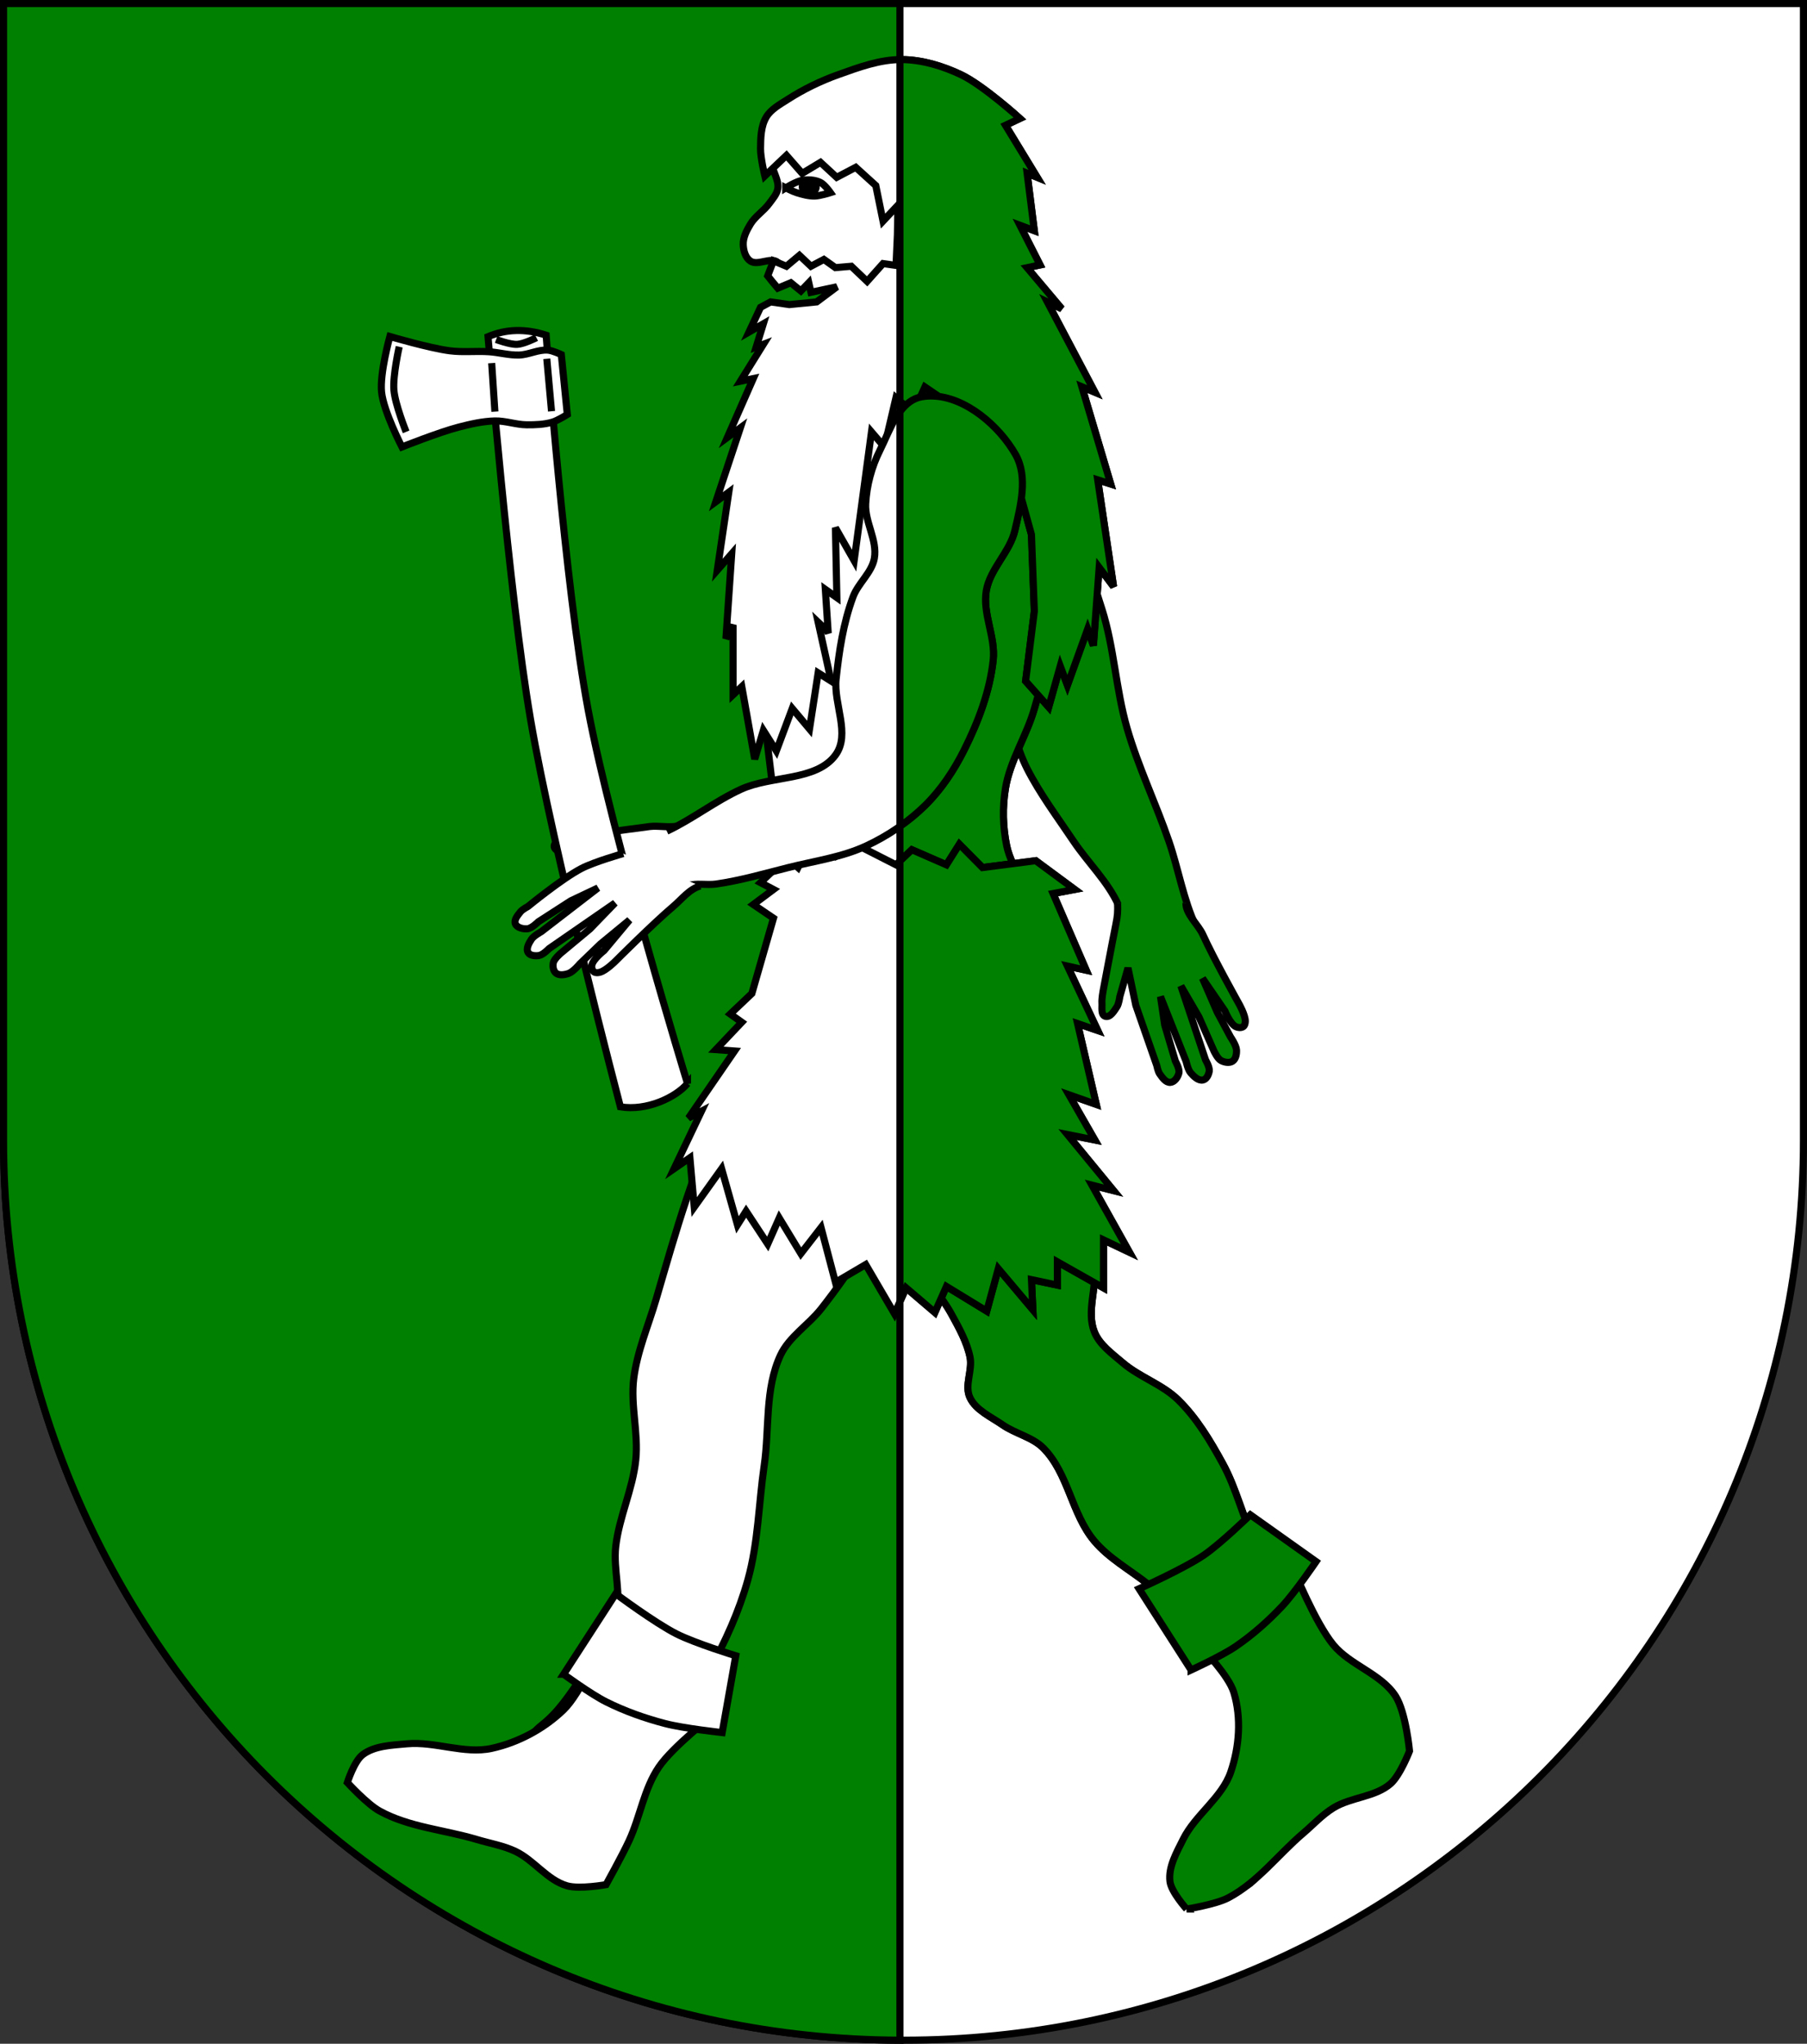 <?xml version="1.0" encoding="UTF-8" standalone="no"?>
<!-- Created with Inkscape (http://www.inkscape.org/) -->

<svg
   xmlns:dc="http://purl.org/dc/elements/1.1/"
   xmlns:cc="http://creativecommons.org/ns#"
   xmlns:rdf="http://www.w3.org/1999/02/22-rdf-syntax-ns#"
   xmlns:svg="http://www.w3.org/2000/svg"
   xmlns="http://www.w3.org/2000/svg"
   xmlns:sodipodi="http://sodipodi.sourceforge.net/DTD/sodipodi-0.dtd"
   xmlns:inkscape="http://www.inkscape.org/namespaces/inkscape"
   width="763"
   height="863"
   id="svg2"
   version="1.1"
   inkscape:version="0.47 r22583"
   sodipodi:docname="Wappen_Landgrafschaft_Trollzacken.svg">
  <rect width="100%" height="100%" fill="#333333" stroke="none"/>
  <defs
     id="defs4">
    <inkscape:perspective
       sodipodi:type="inkscape:persp3d"
       inkscape:vp_x="0 : 526.18109 : 1"
       inkscape:vp_y="0 : 1000 : 0"
       inkscape:vp_z="744.09448 : 526.18109 : 1"
       inkscape:persp3d-origin="372.04724 : 350.78739 : 1"
       id="perspective10" />
    <inkscape:perspective
       id="perspective2828"
       inkscape:persp3d-origin="0.5 : 0.33333333 : 1"
       inkscape:vp_z="1 : 0.5 : 1"
       inkscape:vp_y="0 : 1000 : 0"
       inkscape:vp_x="0 : 0.5 : 1"
       sodipodi:type="inkscape:persp3d" />
    <inkscape:perspective
       id="perspective2828-7"
       inkscape:persp3d-origin="0.5 : 0.33333333 : 1"
       inkscape:vp_z="1 : 0.5 : 1"
       inkscape:vp_y="0 : 1000 : 0"
       inkscape:vp_x="0 : 0.5 : 1"
       sodipodi:type="inkscape:persp3d" />
    <inkscape:perspective
       id="perspective3640"
       inkscape:persp3d-origin="0.5 : 0.33333333 : 1"
       inkscape:vp_z="1 : 0.5 : 1"
       inkscape:vp_y="0 : 1000 : 0"
       inkscape:vp_x="0 : 0.5 : 1"
       sodipodi:type="inkscape:persp3d" />
    <inkscape:perspective
       id="perspective3670"
       inkscape:persp3d-origin="0.5 : 0.33333333 : 1"
       inkscape:vp_z="1 : 0.5 : 1"
       inkscape:vp_y="0 : 1000 : 0"
       inkscape:vp_x="0 : 0.5 : 1"
       sodipodi:type="inkscape:persp3d" />
    <inkscape:perspective
       id="perspective3693"
       inkscape:persp3d-origin="0.5 : 0.33333333 : 1"
       inkscape:vp_z="1 : 0.5 : 1"
       inkscape:vp_y="0 : 1000 : 0"
       inkscape:vp_x="0 : 0.5 : 1"
       sodipodi:type="inkscape:persp3d" />
    <inkscape:perspective
       id="perspective3720"
       inkscape:persp3d-origin="0.5 : 0.33333333 : 1"
       inkscape:vp_z="1 : 0.5 : 1"
       inkscape:vp_y="0 : 1000 : 0"
       inkscape:vp_x="0 : 0.5 : 1"
       sodipodi:type="inkscape:persp3d" />
    <inkscape:perspective
       id="perspective3747"
       inkscape:persp3d-origin="0.5 : 0.33333333 : 1"
       inkscape:vp_z="1 : 0.5 : 1"
       inkscape:vp_y="0 : 1000 : 0"
       inkscape:vp_x="0 : 0.5 : 1"
       sodipodi:type="inkscape:persp3d" />
    <inkscape:perspective
       id="perspective3763"
       inkscape:persp3d-origin="0.5 : 0.33333333 : 1"
       inkscape:vp_z="1 : 0.5 : 1"
       inkscape:vp_y="0 : 1000 : 0"
       inkscape:vp_x="0 : 0.5 : 1"
       sodipodi:type="inkscape:persp3d" />
    <inkscape:perspective
       id="perspective3792"
       inkscape:persp3d-origin="0.5 : 0.33333333 : 1"
       inkscape:vp_z="1 : 0.5 : 1"
       inkscape:vp_y="0 : 1000 : 0"
       inkscape:vp_x="0 : 0.5 : 1"
       sodipodi:type="inkscape:persp3d" />
    <inkscape:perspective
       id="perspective3814"
       inkscape:persp3d-origin="0.5 : 0.33333333 : 1"
       inkscape:vp_z="1 : 0.5 : 1"
       inkscape:vp_y="0 : 1000 : 0"
       inkscape:vp_x="0 : 0.5 : 1"
       sodipodi:type="inkscape:persp3d" />
    <inkscape:perspective
       id="perspective3841"
       inkscape:persp3d-origin="0.5 : 0.33333333 : 1"
       inkscape:vp_z="1 : 0.5 : 1"
       inkscape:vp_y="0 : 1000 : 0"
       inkscape:vp_x="0 : 0.5 : 1"
       sodipodi:type="inkscape:persp3d" />
    <inkscape:perspective
       id="perspective3841-5"
       inkscape:persp3d-origin="0.5 : 0.33333333 : 1"
       inkscape:vp_z="1 : 0.5 : 1"
       inkscape:vp_y="0 : 1000 : 0"
       inkscape:vp_x="0 : 0.5 : 1"
       sodipodi:type="inkscape:persp3d" />
    <inkscape:perspective
       id="perspective3872"
       inkscape:persp3d-origin="0.5 : 0.33333333 : 1"
       inkscape:vp_z="1 : 0.5 : 1"
       inkscape:vp_y="0 : 1000 : 0"
       inkscape:vp_x="0 : 0.5 : 1"
       sodipodi:type="inkscape:persp3d" />
    <inkscape:perspective
       id="perspective3898"
       inkscape:persp3d-origin="0.5 : 0.33333333 : 1"
       inkscape:vp_z="1 : 0.5 : 1"
       inkscape:vp_y="0 : 1000 : 0"
       inkscape:vp_x="0 : 0.5 : 1"
       sodipodi:type="inkscape:persp3d" />
    <inkscape:perspective
       id="perspective3920"
       inkscape:persp3d-origin="0.5 : 0.33333333 : 1"
       inkscape:vp_z="1 : 0.5 : 1"
       inkscape:vp_y="0 : 1000 : 0"
       inkscape:vp_x="0 : 0.5 : 1"
       sodipodi:type="inkscape:persp3d" />
    <inkscape:perspective
       id="perspective2860"
       inkscape:persp3d-origin="0.5 : 0.33333333 : 1"
       inkscape:vp_z="1 : 0.5 : 1"
       inkscape:vp_y="0 : 1000 : 0"
       inkscape:vp_x="0 : 0.5 : 1"
       sodipodi:type="inkscape:persp3d" />
    <inkscape:perspective
       id="perspective3672"
       inkscape:persp3d-origin="0.5 : 0.33333333 : 1"
       inkscape:vp_z="1 : 0.5 : 1"
       inkscape:vp_y="0 : 1000 : 0"
       inkscape:vp_x="0 : 0.5 : 1"
       sodipodi:type="inkscape:persp3d" />
    <inkscape:perspective
       id="perspective3695"
       inkscape:persp3d-origin="0.5 : 0.33333333 : 1"
       inkscape:vp_z="1 : 0.5 : 1"
       inkscape:vp_y="0 : 1000 : 0"
       inkscape:vp_x="0 : 0.5 : 1"
       sodipodi:type="inkscape:persp3d" />
    <inkscape:perspective
       id="perspective3261"
       inkscape:persp3d-origin="0.5 : 0.33333333 : 1"
       inkscape:vp_z="1 : 0.5 : 1"
       inkscape:vp_y="0 : 1000 : 0"
       inkscape:vp_x="0 : 0.5 : 1"
       sodipodi:type="inkscape:persp3d" />
    <inkscape:perspective
       id="perspective2828-1"
       inkscape:persp3d-origin="0.5 : 0.33333333 : 1"
       inkscape:vp_z="1 : 0.5 : 1"
       inkscape:vp_y="0 : 1000 : 0"
       inkscape:vp_x="0 : 0.5 : 1"
       sodipodi:type="inkscape:persp3d" />
    <inkscape:perspective
       id="perspective3652"
       inkscape:persp3d-origin="0.5 : 0.33333333 : 1"
       inkscape:vp_z="1 : 0.5 : 1"
       inkscape:vp_y="0 : 1000 : 0"
       inkscape:vp_x="0 : 0.5 : 1"
       sodipodi:type="inkscape:persp3d" />
    <inkscape:perspective
       id="perspective3652-2"
       inkscape:persp3d-origin="0.5 : 0.33333333 : 1"
       inkscape:vp_z="1 : 0.5 : 1"
       inkscape:vp_y="0 : 1000 : 0"
       inkscape:vp_x="0 : 0.5 : 1"
       sodipodi:type="inkscape:persp3d" />
    <inkscape:perspective
       id="perspective3652-5"
       inkscape:persp3d-origin="0.5 : 0.33333333 : 1"
       inkscape:vp_z="1 : 0.5 : 1"
       inkscape:vp_y="0 : 1000 : 0"
       inkscape:vp_x="0 : 0.5 : 1"
       sodipodi:type="inkscape:persp3d" />
    <inkscape:perspective
       id="perspective3727"
       inkscape:persp3d-origin="0.5 : 0.33333333 : 1"
       inkscape:vp_z="1 : 0.5 : 1"
       inkscape:vp_y="0 : 1000 : 0"
       inkscape:vp_x="0 : 0.5 : 1"
       sodipodi:type="inkscape:persp3d" />
    <inkscape:perspective
       id="perspective3843"
       inkscape:persp3d-origin="0.5 : 0.33333333 : 1"
       inkscape:vp_z="1 : 0.5 : 1"
       inkscape:vp_y="0 : 1000 : 0"
       inkscape:vp_x="0 : 0.5 : 1"
       sodipodi:type="inkscape:persp3d" />
    <inkscape:perspective
       id="perspective3970"
       inkscape:persp3d-origin="0.5 : 0.33333333 : 1"
       inkscape:vp_z="1 : 0.5 : 1"
       inkscape:vp_y="0 : 1000 : 0"
       inkscape:vp_x="0 : 0.5 : 1"
       sodipodi:type="inkscape:persp3d" />
    <inkscape:perspective
       id="perspective4007"
       inkscape:persp3d-origin="0.5 : 0.33333333 : 1"
       inkscape:vp_z="1 : 0.5 : 1"
       inkscape:vp_y="0 : 1000 : 0"
       inkscape:vp_x="0 : 0.5 : 1"
       sodipodi:type="inkscape:persp3d" />
    <inkscape:perspective
       id="perspective4062"
       inkscape:persp3d-origin="0.5 : 0.33333333 : 1"
       inkscape:vp_z="1 : 0.5 : 1"
       inkscape:vp_y="0 : 1000 : 0"
       inkscape:vp_x="0 : 0.5 : 1"
       sodipodi:type="inkscape:persp3d" />
    <inkscape:perspective
       id="perspective4153"
       inkscape:persp3d-origin="0.5 : 0.33333333 : 1"
       inkscape:vp_z="1 : 0.5 : 1"
       inkscape:vp_y="0 : 1000 : 0"
       inkscape:vp_x="0 : 0.5 : 1"
       sodipodi:type="inkscape:persp3d" />
    <inkscape:perspective
       id="perspective4316"
       inkscape:persp3d-origin="0.5 : 0.33333333 : 1"
       inkscape:vp_z="1 : 0.5 : 1"
       inkscape:vp_y="0 : 1000 : 0"
       inkscape:vp_x="0 : 0.5 : 1"
       sodipodi:type="inkscape:persp3d" />
    <inkscape:perspective
       id="perspective4316-9"
       inkscape:persp3d-origin="0.5 : 0.33333333 : 1"
       inkscape:vp_z="1 : 0.5 : 1"
       inkscape:vp_y="0 : 1000 : 0"
       inkscape:vp_x="0 : 0.5 : 1"
       sodipodi:type="inkscape:persp3d" />
    <inkscape:perspective
       id="perspective3098"
       inkscape:persp3d-origin="0.5 : 0.33333333 : 1"
       inkscape:vp_z="1 : 0.5 : 1"
       inkscape:vp_y="0 : 1000 : 0"
       inkscape:vp_x="0 : 0.5 : 1"
       sodipodi:type="inkscape:persp3d" />
    <inkscape:perspective
       id="perspective3122"
       inkscape:persp3d-origin="0.5 : 0.33333333 : 1"
       inkscape:vp_z="1 : 0.5 : 1"
       inkscape:vp_y="0 : 1000 : 0"
       inkscape:vp_x="0 : 0.5 : 1"
       sodipodi:type="inkscape:persp3d" />
    <inkscape:perspective
       id="perspective3146"
       inkscape:persp3d-origin="0.5 : 0.33333333 : 1"
       inkscape:vp_z="1 : 0.5 : 1"
       inkscape:vp_y="0 : 1000 : 0"
       inkscape:vp_x="0 : 0.5 : 1"
       sodipodi:type="inkscape:persp3d" />
    <inkscape:perspective
       id="perspective3146-0"
       inkscape:persp3d-origin="0.5 : 0.33333333 : 1"
       inkscape:vp_z="1 : 0.5 : 1"
       inkscape:vp_y="0 : 1000 : 0"
       inkscape:vp_x="0 : 0.5 : 1"
       sodipodi:type="inkscape:persp3d" />
    <inkscape:perspective
       id="perspective3177"
       inkscape:persp3d-origin="0.5 : 0.33333333 : 1"
       inkscape:vp_z="1 : 0.5 : 1"
       inkscape:vp_y="0 : 1000 : 0"
       inkscape:vp_x="0 : 0.5 : 1"
       sodipodi:type="inkscape:persp3d" />
    <inkscape:perspective
       id="perspective3177-8"
       inkscape:persp3d-origin="0.5 : 0.33333333 : 1"
       inkscape:vp_z="1 : 0.5 : 1"
       inkscape:vp_y="0 : 1000 : 0"
       inkscape:vp_x="0 : 0.5 : 1"
       sodipodi:type="inkscape:persp3d" />
    <inkscape:perspective
       id="perspective3208"
       inkscape:persp3d-origin="0.5 : 0.33333333 : 1"
       inkscape:vp_z="1 : 0.5 : 1"
       inkscape:vp_y="0 : 1000 : 0"
       inkscape:vp_x="0 : 0.5 : 1"
       sodipodi:type="inkscape:persp3d" />
    <inkscape:perspective
       id="perspective3208-4"
       inkscape:persp3d-origin="0.5 : 0.33333333 : 1"
       inkscape:vp_z="1 : 0.5 : 1"
       inkscape:vp_y="0 : 1000 : 0"
       inkscape:vp_x="0 : 0.5 : 1"
       sodipodi:type="inkscape:persp3d" />
    <inkscape:perspective
       id="perspective3208-5"
       inkscape:persp3d-origin="0.5 : 0.33333333 : 1"
       inkscape:vp_z="1 : 0.5 : 1"
       inkscape:vp_y="0 : 1000 : 0"
       inkscape:vp_x="0 : 0.5 : 1"
       sodipodi:type="inkscape:persp3d" />
    <inkscape:perspective
       id="perspective3706"
       inkscape:persp3d-origin="0.5 : 0.33333333 : 1"
       inkscape:vp_z="1 : 0.5 : 1"
       inkscape:vp_y="0 : 1000 : 0"
       inkscape:vp_x="0 : 0.5 : 1"
       sodipodi:type="inkscape:persp3d" />
    <inkscape:perspective
       id="perspective3728"
       inkscape:persp3d-origin="0.5 : 0.33333333 : 1"
       inkscape:vp_z="1 : 0.5 : 1"
       inkscape:vp_y="0 : 1000 : 0"
       inkscape:vp_x="0 : 0.5 : 1"
       sodipodi:type="inkscape:persp3d" />
    <inkscape:perspective
       id="perspective3750"
       inkscape:persp3d-origin="0.5 : 0.33333333 : 1"
       inkscape:vp_z="1 : 0.5 : 1"
       inkscape:vp_y="0 : 1000 : 0"
       inkscape:vp_x="0 : 0.5 : 1"
       sodipodi:type="inkscape:persp3d" />
    <inkscape:perspective
       id="perspective3778"
       inkscape:persp3d-origin="0.5 : 0.33333333 : 1"
       inkscape:vp_z="1 : 0.5 : 1"
       inkscape:vp_y="0 : 1000 : 0"
       inkscape:vp_x="0 : 0.5 : 1"
       sodipodi:type="inkscape:persp3d" />
    <inkscape:perspective
       id="perspective3800"
       inkscape:persp3d-origin="0.5 : 0.33333333 : 1"
       inkscape:vp_z="1 : 0.5 : 1"
       inkscape:vp_y="0 : 1000 : 0"
       inkscape:vp_x="0 : 0.5 : 1"
       sodipodi:type="inkscape:persp3d" />
    <inkscape:perspective
       id="perspective3837"
       inkscape:persp3d-origin="0.5 : 0.33333333 : 1"
       inkscape:vp_z="1 : 0.5 : 1"
       inkscape:vp_y="0 : 1000 : 0"
       inkscape:vp_x="0 : 0.5 : 1"
       sodipodi:type="inkscape:persp3d" />
    <inkscape:perspective
       id="perspective3904"
       inkscape:persp3d-origin="0.5 : 0.33333333 : 1"
       inkscape:vp_z="1 : 0.5 : 1"
       inkscape:vp_y="0 : 1000 : 0"
       inkscape:vp_x="0 : 0.5 : 1"
       sodipodi:type="inkscape:persp3d" />
    <inkscape:perspective
       id="perspective3904-4"
       inkscape:persp3d-origin="0.5 : 0.33333333 : 1"
       inkscape:vp_z="1 : 0.5 : 1"
       inkscape:vp_y="0 : 1000 : 0"
       inkscape:vp_x="0 : 0.5 : 1"
       sodipodi:type="inkscape:persp3d" />
    <inkscape:perspective
       id="perspective3904-3"
       inkscape:persp3d-origin="0.5 : 0.33333333 : 1"
       inkscape:vp_z="1 : 0.5 : 1"
       inkscape:vp_y="0 : 1000 : 0"
       inkscape:vp_x="0 : 0.5 : 1"
       sodipodi:type="inkscape:persp3d" />
    <inkscape:perspective
       id="perspective3953"
       inkscape:persp3d-origin="0.5 : 0.33333333 : 1"
       inkscape:vp_z="1 : 0.5 : 1"
       inkscape:vp_y="0 : 1000 : 0"
       inkscape:vp_x="0 : 0.5 : 1"
       sodipodi:type="inkscape:persp3d" />
    <inkscape:perspective
       id="perspective3975"
       inkscape:persp3d-origin="0.5 : 0.33333333 : 1"
       inkscape:vp_z="1 : 0.5 : 1"
       inkscape:vp_y="0 : 1000 : 0"
       inkscape:vp_x="0 : 0.5 : 1"
       sodipodi:type="inkscape:persp3d" />
    <inkscape:perspective
       id="perspective3975-8"
       inkscape:persp3d-origin="0.5 : 0.33333333 : 1"
       inkscape:vp_z="1 : 0.5 : 1"
       inkscape:vp_y="0 : 1000 : 0"
       inkscape:vp_x="0 : 0.5 : 1"
       sodipodi:type="inkscape:persp3d" />
    <inkscape:perspective
       id="perspective3975-7"
       inkscape:persp3d-origin="0.5 : 0.33333333 : 1"
       inkscape:vp_z="1 : 0.5 : 1"
       inkscape:vp_y="0 : 1000 : 0"
       inkscape:vp_x="0 : 0.5 : 1"
       sodipodi:type="inkscape:persp3d" />
    <inkscape:perspective
       id="perspective2858"
       inkscape:persp3d-origin="0.5 : 0.33333333 : 1"
       inkscape:vp_z="1 : 0.5 : 1"
       inkscape:vp_y="0 : 1000 : 0"
       inkscape:vp_x="0 : 0.5 : 1"
       sodipodi:type="inkscape:persp3d" />
    <inkscape:perspective
       id="perspective4105"
       inkscape:persp3d-origin="0.5 : 0.33333333 : 1"
       inkscape:vp_z="1 : 0.5 : 1"
       inkscape:vp_y="0 : 1000 : 0"
       inkscape:vp_x="0 : 0.5 : 1"
       sodipodi:type="inkscape:persp3d" />
    <inkscape:perspective
       id="perspective4123"
       inkscape:persp3d-origin="0.5 : 0.33333333 : 1"
       inkscape:vp_z="1 : 0.5 : 1"
       inkscape:vp_y="0 : 1000 : 0"
       inkscape:vp_x="0 : 0.5 : 1"
       sodipodi:type="inkscape:persp3d" />
    <inkscape:perspective
       id="perspective4137"
       inkscape:persp3d-origin="0.5 : 0.33333333 : 1"
       inkscape:vp_z="1 : 0.5 : 1"
       inkscape:vp_y="0 : 1000 : 0"
       inkscape:vp_x="0 : 0.5 : 1"
       sodipodi:type="inkscape:persp3d" />
    <inkscape:perspective
       id="perspective4151"
       inkscape:persp3d-origin="0.5 : 0.33333333 : 1"
       inkscape:vp_z="1 : 0.5 : 1"
       inkscape:vp_y="0 : 1000 : 0"
       inkscape:vp_x="0 : 0.5 : 1"
       sodipodi:type="inkscape:persp3d" />
    <inkscape:perspective
       id="perspective4165"
       inkscape:persp3d-origin="0.5 : 0.33333333 : 1"
       inkscape:vp_z="1 : 0.5 : 1"
       inkscape:vp_y="0 : 1000 : 0"
       inkscape:vp_x="0 : 0.5 : 1"
       sodipodi:type="inkscape:persp3d" />
    <inkscape:perspective
       id="perspective4904"
       inkscape:persp3d-origin="0.5 : 0.33333333 : 1"
       inkscape:vp_z="1 : 0.5 : 1"
       inkscape:vp_y="0 : 1000 : 0"
       inkscape:vp_x="0 : 0.5 : 1"
       sodipodi:type="inkscape:persp3d" />
    <filter
       id="filter3021-3"
       inkscape:label="Specular light"
       inkscape:menu="ABCs"
       inkscape:menu-tooltip="Basic specular bevel to use for building textures"
       color-interpolation-filters="sRGB">
      <feGaussianBlur
         id="feGaussianBlur3023-4"
         result="result0"
         in="SourceAlpha"
         stdDeviation="6" />
      <feSpecularLighting
         id="feSpecularLighting3025-4"
         specularExponent="25"
         specularConstant="1"
         surfaceScale="10"
         lighting-color="#ffffff"
         result="result1"
         in="result0">
        <feDistantLight
           id="feDistantLight3027-6"
           azimuth="235"
           elevation="45" />
      </feSpecularLighting>
      <feComposite
         k4="0"
         k1="0"
         id="feComposite3029-0"
         in2="result1"
         k3="1"
         k2="1"
         operator="arithmetic"
         result="result4"
         in="SourceGraphic" />
      <feComposite
         id="feComposite3031-6"
         in2="SourceAlpha"
         operator="in"
         result="result2"
         in="result4" />
    </filter>
    <filter
       id="filter3021"
       inkscape:label="Specular light"
       inkscape:menu="ABCs"
       inkscape:menu-tooltip="Basic specular bevel to use for building textures"
       color-interpolation-filters="sRGB">
      <feGaussianBlur
         id="feGaussianBlur3023"
         result="result0"
         in="SourceAlpha"
         stdDeviation="6" />
      <feSpecularLighting
         id="feSpecularLighting3025"
         specularExponent="25"
         specularConstant="1"
         surfaceScale="10"
         lighting-color="#ffffff"
         result="result1"
         in="result0">
        <feDistantLight
           id="feDistantLight3027"
           azimuth="235"
           elevation="45" />
      </feSpecularLighting>
      <feComposite
         k4="0"
         k1="0"
         id="feComposite3029"
         in2="result1"
         k3="1"
         k2="1"
         operator="arithmetic"
         result="result4"
         in="SourceGraphic" />
      <feComposite
         id="feComposite3031"
         in2="SourceAlpha"
         operator="in"
         result="result2"
         in="result4" />
    </filter>
    <filter
       id="filter2820-0"
       inkscape:label="Specular light"
       inkscape:menu="ABCs"
       inkscape:menu-tooltip="Basic specular bevel to use for building textures"
       color-interpolation-filters="sRGB">
      <feGaussianBlur
         id="feGaussianBlur2822-9"
         result="result0"
         in="SourceAlpha"
         stdDeviation="6" />
      <feSpecularLighting
         id="feSpecularLighting2824-00"
         specularExponent="25"
         specularConstant="1"
         surfaceScale="10"
         lighting-color="#ffffff"
         result="result1"
         in="result0">
        <feDistantLight
           id="feDistantLight2826-61"
           azimuth="235"
           elevation="45" />
      </feSpecularLighting>
      <feComposite
         k4="0"
         k1="0"
         id="feComposite2828-3"
         in2="result1"
         k3="1"
         k2="1"
         operator="arithmetic"
         result="result4"
         in="SourceGraphic" />
      <feComposite
         id="feComposite2830-8"
         in2="SourceAlpha"
         operator="in"
         result="result2"
         in="result4" />
    </filter>
    <filter
       id="filter2820-8"
       inkscape:label="Specular light"
       inkscape:menu="ABCs"
       inkscape:menu-tooltip="Basic specular bevel to use for building textures"
       color-interpolation-filters="sRGB">
      <feGaussianBlur
         id="feGaussianBlur2822-65"
         result="result0"
         in="SourceAlpha"
         stdDeviation="6" />
      <feSpecularLighting
         id="feSpecularLighting2824-0"
         specularExponent="25"
         specularConstant="1"
         surfaceScale="10"
         lighting-color="#ffffff"
         result="result1"
         in="result0">
        <feDistantLight
           id="feDistantLight2826-28"
           azimuth="235"
           elevation="45" />
      </feSpecularLighting>
      <feComposite
         k4="0"
         k1="0"
         id="feComposite2828-60"
         in2="result1"
         k3="1"
         k2="1"
         operator="arithmetic"
         result="result4"
         in="SourceGraphic" />
      <feComposite
         id="feComposite2830-24"
         in2="SourceAlpha"
         operator="in"
         result="result2"
         in="result4" />
    </filter>
    <filter
       id="filter2820-3"
       inkscape:label="Specular light"
       inkscape:menu="ABCs"
       inkscape:menu-tooltip="Basic specular bevel to use for building textures"
       color-interpolation-filters="sRGB">
      <feGaussianBlur
         id="feGaussianBlur2822-8"
         result="result0"
         in="SourceAlpha"
         stdDeviation="6" />
      <feSpecularLighting
         id="feSpecularLighting2824-74"
         specularExponent="25"
         specularConstant="1"
         surfaceScale="10"
         lighting-color="#ffffff"
         result="result1"
         in="result0">
        <feDistantLight
           id="feDistantLight2826-2"
           azimuth="235"
           elevation="45" />
      </feSpecularLighting>
      <feComposite
         k4="0"
         k1="0"
         id="feComposite2828-7"
         in2="result1"
         k3="1"
         k2="1"
         operator="arithmetic"
         result="result4"
         in="SourceGraphic" />
      <feComposite
         id="feComposite2830-79"
         in2="SourceAlpha"
         operator="in"
         result="result2"
         in="result4" />
    </filter>
    <filter
       id="filter2820-9"
       inkscape:label="Specular light"
       inkscape:menu="ABCs"
       inkscape:menu-tooltip="Basic specular bevel to use for building textures"
       color-interpolation-filters="sRGB">
      <feGaussianBlur
         id="feGaussianBlur2822-5"
         result="result0"
         in="SourceAlpha"
         stdDeviation="6" />
      <feSpecularLighting
         id="feSpecularLighting2824-43"
         specularExponent="25"
         specularConstant="1"
         surfaceScale="10"
         lighting-color="#ffffff"
         result="result1"
         in="result0">
        <feDistantLight
           id="feDistantLight2826-1"
           azimuth="235"
           elevation="45" />
      </feSpecularLighting>
      <feComposite
         k4="0"
         k1="0"
         id="feComposite2828-2"
         in2="result1"
         k3="1"
         k2="1"
         operator="arithmetic"
         result="result4"
         in="SourceGraphic" />
      <feComposite
         id="feComposite2830-3"
         in2="SourceAlpha"
         operator="in"
         result="result2"
         in="result4" />
    </filter>
    <filter
       id="filter2820-21"
       inkscape:label="Specular light"
       inkscape:menu="ABCs"
       inkscape:menu-tooltip="Basic specular bevel to use for building textures"
       color-interpolation-filters="sRGB">
      <feGaussianBlur
         id="feGaussianBlur2822-6"
         result="result0"
         in="SourceAlpha"
         stdDeviation="6" />
      <feSpecularLighting
         id="feSpecularLighting2824-8"
         specularExponent="25"
         specularConstant="1"
         surfaceScale="10"
         lighting-color="#ffffff"
         result="result1"
         in="result0">
        <feDistantLight
           id="feDistantLight2826-57"
           azimuth="235"
           elevation="45" />
      </feSpecularLighting>
      <feComposite
         k4="0"
         k1="0"
         id="feComposite2828-6"
         in2="result1"
         k3="1"
         k2="1"
         operator="arithmetic"
         result="result4"
         in="SourceGraphic" />
      <feComposite
         id="feComposite2830-1"
         in2="SourceAlpha"
         operator="in"
         result="result2"
         in="result4" />
    </filter>
    <filter
       id="filter2820-5"
       inkscape:label="Specular light"
       inkscape:menu="ABCs"
       inkscape:menu-tooltip="Basic specular bevel to use for building textures"
       color-interpolation-filters="sRGB">
      <feGaussianBlur
         id="feGaussianBlur2822-2"
         result="result0"
         in="SourceAlpha"
         stdDeviation="6" />
      <feSpecularLighting
         id="feSpecularLighting2824-7"
         specularExponent="25"
         specularConstant="1"
         surfaceScale="10"
         lighting-color="#ffffff"
         result="result1"
         in="result0">
        <feDistantLight
           id="feDistantLight2826-6"
           azimuth="235"
           elevation="45" />
      </feSpecularLighting>
      <feComposite
         k4="0"
         k1="0"
         id="feComposite2828-14"
         in2="result1"
         k3="1"
         k2="1"
         operator="arithmetic"
         result="result4"
         in="SourceGraphic" />
      <feComposite
         id="feComposite2830-2"
         in2="SourceAlpha"
         operator="in"
         result="result2"
         in="result4" />
    </filter>
    <filter
       id="filter2820-2"
       inkscape:label="Specular light"
       inkscape:menu="ABCs"
       inkscape:menu-tooltip="Basic specular bevel to use for building textures"
       color-interpolation-filters="sRGB">
      <feGaussianBlur
         id="feGaussianBlur2822-4"
         result="result0"
         in="SourceAlpha"
         stdDeviation="6" />
      <feSpecularLighting
         id="feSpecularLighting2824-5"
         specularExponent="25"
         specularConstant="1"
         surfaceScale="10"
         lighting-color="#ffffff"
         result="result1"
         in="result0">
        <feDistantLight
           id="feDistantLight2826-5"
           azimuth="235"
           elevation="45" />
      </feSpecularLighting>
      <feComposite
         k4="0"
         k1="0"
         id="feComposite2828-1"
         in2="result1"
         k3="1"
         k2="1"
         operator="arithmetic"
         result="result4"
         in="SourceGraphic" />
      <feComposite
         id="feComposite2830-7"
         in2="SourceAlpha"
         operator="in"
         result="result2"
         in="result4" />
    </filter>
    <filter
       id="filter2820-1"
       inkscape:label="Specular light"
       inkscape:menu="ABCs"
       inkscape:menu-tooltip="Basic specular bevel to use for building textures"
       color-interpolation-filters="sRGB">
      <feGaussianBlur
         id="feGaussianBlur2822-7"
         result="result0"
         in="SourceAlpha"
         stdDeviation="6" />
      <feSpecularLighting
         id="feSpecularLighting2824-4"
         specularExponent="25"
         specularConstant="1"
         surfaceScale="10"
         lighting-color="#ffffff"
         result="result1"
         in="result0">
        <feDistantLight
           id="feDistantLight2826-0"
           azimuth="235"
           elevation="45" />
      </feSpecularLighting>
      <feComposite
         k4="0"
         k1="0"
         id="feComposite2828-9"
         in2="result1"
         k3="1"
         k2="1"
         operator="arithmetic"
         result="result4"
         in="SourceGraphic" />
      <feComposite
         id="feComposite2830-4"
         in2="SourceAlpha"
         operator="in"
         result="result2"
         in="result4" />
    </filter>
    <filter
       id="filter2820"
       inkscape:label="Specular light"
       inkscape:menu="ABCs"
       inkscape:menu-tooltip="Basic specular bevel to use for building textures"
       color-interpolation-filters="sRGB">
      <feGaussianBlur
         id="feGaussianBlur2822"
         result="result0"
         in="SourceAlpha"
         stdDeviation="6" />
      <feSpecularLighting
         id="feSpecularLighting2824"
         specularExponent="25"
         specularConstant="1"
         surfaceScale="10"
         lighting-color="#ffffff"
         result="result1"
         in="result0">
        <feDistantLight
           id="feDistantLight2826"
           azimuth="235"
           elevation="45" />
      </feSpecularLighting>
      <feComposite
         k4="0"
         k1="0"
         id="feComposite2828"
         in2="result1"
         k3="1"
         k2="1"
         operator="arithmetic"
         result="result4"
         in="SourceGraphic" />
      <feComposite
         id="feComposite2830"
         in2="SourceAlpha"
         operator="in"
         result="result2"
         in="result4" />
    </filter>
    <filter
       id="filter3075"
       inkscape:label="Specular light"
       inkscape:menu="ABCs"
       inkscape:menu-tooltip="Basic specular bevel to use for building textures"
       color-interpolation-filters="sRGB">
      <feGaussianBlur
         id="feGaussianBlur3077"
         result="result0"
         in="SourceAlpha"
         stdDeviation="6" />
      <feSpecularLighting
         id="feSpecularLighting3079"
         specularExponent="25"
         specularConstant="1"
         surfaceScale="10"
         lighting-color="#ffffff"
         result="result1"
         in="result0">
        <feDistantLight
           id="feDistantLight3081"
           azimuth="235"
           elevation="45" />
      </feSpecularLighting>
      <feComposite
         k4="0"
         k1="0"
         id="feComposite3083"
         in2="result1"
         k3="1"
         k2="1"
         operator="arithmetic"
         result="result4"
         in="SourceGraphic" />
      <feComposite
         id="feComposite3085"
         in2="SourceAlpha"
         operator="in"
         result="result2"
         in="result4" />
    </filter>
    <filter
       id="filter3091"
       inkscape:label="Specular light"
       inkscape:menu="ABCs"
       inkscape:menu-tooltip="Basic specular bevel to use for building textures"
       color-interpolation-filters="sRGB">
      <feGaussianBlur
         id="feGaussianBlur3093"
         result="result0"
         in="SourceAlpha"
         stdDeviation="6" />
      <feSpecularLighting
         id="feSpecularLighting3095"
         specularExponent="25"
         specularConstant="1"
         surfaceScale="10"
         lighting-color="#ffffff"
         result="result1"
         in="result0">
        <feDistantLight
           id="feDistantLight3097"
           azimuth="235"
           elevation="45" />
      </feSpecularLighting>
      <feComposite
         k4="0"
         k1="0"
         id="feComposite3099"
         in2="result1"
         k3="1"
         k2="1"
         operator="arithmetic"
         result="result4"
         in="SourceGraphic" />
      <feComposite
         id="feComposite3101"
         in2="SourceAlpha"
         operator="in"
         result="result2"
         in="result4" />
    </filter>
    <inkscape:perspective
       id="perspective3044"
       inkscape:persp3d-origin="0.5 : 0.33333333 : 1"
       inkscape:vp_z="1 : 0.5 : 1"
       inkscape:vp_y="0 : 1000 : 0"
       inkscape:vp_x="0 : 0.5 : 1"
       sodipodi:type="inkscape:persp3d" />
    <inkscape:perspective
       id="perspective3075"
       inkscape:persp3d-origin="0.5 : 0.33333333 : 1"
       inkscape:vp_z="1 : 0.5 : 1"
       inkscape:vp_y="0 : 1000 : 0"
       inkscape:vp_x="0 : 0.5 : 1"
       sodipodi:type="inkscape:persp3d" />
    <inkscape:perspective
       id="perspective2880"
       inkscape:persp3d-origin="0.5 : 0.33333333 : 1"
       inkscape:vp_z="1 : 0.5 : 1"
       inkscape:vp_y="0 : 1000 : 0"
       inkscape:vp_x="0 : 0.5 : 1"
       sodipodi:type="inkscape:persp3d" />
    <inkscape:perspective
       id="perspective2880-1"
       inkscape:persp3d-origin="0.5 : 0.33333333 : 1"
       inkscape:vp_z="1 : 0.5 : 1"
       inkscape:vp_y="0 : 1000 : 0"
       inkscape:vp_x="0 : 0.5 : 1"
       sodipodi:type="inkscape:persp3d" />
    <inkscape:perspective
       id="perspective3293"
       inkscape:persp3d-origin="0.5 : 0.33333333 : 1"
       inkscape:vp_z="1 : 0.5 : 1"
       inkscape:vp_y="0 : 1000 : 0"
       inkscape:vp_x="0 : 0.5 : 1"
       sodipodi:type="inkscape:persp3d" />
    <inkscape:perspective
       id="perspective3315"
       inkscape:persp3d-origin="0.5 : 0.33333333 : 1"
       inkscape:vp_z="1 : 0.5 : 1"
       inkscape:vp_y="0 : 1000 : 0"
       inkscape:vp_x="0 : 0.5 : 1"
       sodipodi:type="inkscape:persp3d" />
    <inkscape:perspective
       id="perspective3315-4"
       inkscape:persp3d-origin="0.5 : 0.33333333 : 1"
       inkscape:vp_z="1 : 0.5 : 1"
       inkscape:vp_y="0 : 1000 : 0"
       inkscape:vp_x="0 : 0.5 : 1"
       sodipodi:type="inkscape:persp3d" />
    <inkscape:perspective
       id="perspective2970"
       inkscape:persp3d-origin="0.5 : 0.33333333 : 1"
       inkscape:vp_z="1 : 0.5 : 1"
       inkscape:vp_y="0 : 1000 : 0"
       inkscape:vp_x="0 : 0.5 : 1"
       sodipodi:type="inkscape:persp3d" />
    <inkscape:perspective
       id="perspective2992"
       inkscape:persp3d-origin="0.5 : 0.33333333 : 1"
       inkscape:vp_z="1 : 0.5 : 1"
       inkscape:vp_y="0 : 1000 : 0"
       inkscape:vp_x="0 : 0.5 : 1"
       sodipodi:type="inkscape:persp3d" />
    <inkscape:perspective
       id="perspective4137-1"
       inkscape:persp3d-origin="0.5 : 0.33333333 : 1"
       inkscape:vp_z="1 : 0.5 : 1"
       inkscape:vp_y="0 : 1000 : 0"
       inkscape:vp_x="0 : 0.5 : 1"
       sodipodi:type="inkscape:persp3d" />
    <inkscape:perspective
       id="perspective3094"
       inkscape:persp3d-origin="0.5 : 0.33333333 : 1"
       inkscape:vp_z="1 : 0.5 : 1"
       inkscape:vp_y="0 : 1000 : 0"
       inkscape:vp_x="0 : 0.5 : 1"
       sodipodi:type="inkscape:persp3d" />
    <inkscape:perspective
       id="perspective3116"
       inkscape:persp3d-origin="0.5 : 0.33333333 : 1"
       inkscape:vp_z="1 : 0.5 : 1"
       inkscape:vp_y="0 : 1000 : 0"
       inkscape:vp_x="0 : 0.5 : 1"
       sodipodi:type="inkscape:persp3d" />
    <inkscape:perspective
       id="perspective3140"
       inkscape:persp3d-origin="0.5 : 0.33333333 : 1"
       inkscape:vp_z="1 : 0.5 : 1"
       inkscape:vp_y="0 : 1000 : 0"
       inkscape:vp_x="0 : 0.5 : 1"
       sodipodi:type="inkscape:persp3d" />
    <inkscape:perspective
       id="perspective3935"
       inkscape:persp3d-origin="0.5 : 0.33333333 : 1"
       inkscape:vp_z="1 : 0.5 : 1"
       inkscape:vp_y="0 : 1000 : 0"
       inkscape:vp_x="0 : 0.5 : 1"
       sodipodi:type="inkscape:persp3d" />
    <inkscape:perspective
       id="perspective4058"
       inkscape:persp3d-origin="0.5 : 0.33333333 : 1"
       inkscape:vp_z="1 : 0.5 : 1"
       inkscape:vp_y="0 : 1000 : 0"
       inkscape:vp_x="0 : 0.5 : 1"
       sodipodi:type="inkscape:persp3d" />
    <inkscape:perspective
       id="perspective3195"
       inkscape:persp3d-origin="0.5 : 0.33333333 : 1"
       inkscape:vp_z="1 : 0.5 : 1"
       inkscape:vp_y="0 : 1000 : 0"
       inkscape:vp_x="0 : 0.5 : 1"
       sodipodi:type="inkscape:persp3d" />
    <inkscape:perspective
       id="perspective3047"
       inkscape:persp3d-origin="0.5 : 0.33333333 : 1"
       inkscape:vp_z="1 : 0.5 : 1"
       inkscape:vp_y="0 : 1000 : 0"
       inkscape:vp_x="0 : 0.5 : 1"
       sodipodi:type="inkscape:persp3d" />
    <inkscape:perspective
       id="perspective4106"
       inkscape:persp3d-origin="0.5 : 0.33333333 : 1"
       inkscape:vp_z="1 : 0.5 : 1"
       inkscape:vp_y="0 : 1000 : 0"
       inkscape:vp_x="0 : 0.5 : 1"
       sodipodi:type="inkscape:persp3d" />
    <inkscape:perspective
       id="perspective4187"
       inkscape:persp3d-origin="0.5 : 0.33333333 : 1"
       inkscape:vp_z="1 : 0.5 : 1"
       inkscape:vp_y="0 : 1000 : 0"
       inkscape:vp_x="0 : 0.5 : 1"
       sodipodi:type="inkscape:persp3d" />
    <inkscape:perspective
       id="perspective3004"
       inkscape:persp3d-origin="0.5 : 0.33333333 : 1"
       inkscape:vp_z="1 : 0.5 : 1"
       inkscape:vp_y="0 : 1000 : 0"
       inkscape:vp_x="0 : 0.5 : 1"
       sodipodi:type="inkscape:persp3d" />
    <inkscape:perspective
       id="perspective3029"
       inkscape:persp3d-origin="0.5 : 0.33333333 : 1"
       inkscape:vp_z="1 : 0.5 : 1"
       inkscape:vp_y="0 : 1000 : 0"
       inkscape:vp_x="0 : 0.5 : 1"
       sodipodi:type="inkscape:persp3d" />
    <inkscape:perspective
       id="perspective3052"
       inkscape:persp3d-origin="0.5 : 0.33333333 : 1"
       inkscape:vp_z="1 : 0.5 : 1"
       inkscape:vp_y="0 : 1000 : 0"
       inkscape:vp_x="0 : 0.5 : 1"
       sodipodi:type="inkscape:persp3d" />
    <inkscape:perspective
       id="perspective3074"
       inkscape:persp3d-origin="0.5 : 0.33333333 : 1"
       inkscape:vp_z="1 : 0.5 : 1"
       inkscape:vp_y="0 : 1000 : 0"
       inkscape:vp_x="0 : 0.5 : 1"
       sodipodi:type="inkscape:persp3d" />
    <inkscape:perspective
       id="perspective3100"
       inkscape:persp3d-origin="0.5 : 0.33333333 : 1"
       inkscape:vp_z="1 : 0.5 : 1"
       inkscape:vp_y="0 : 1000 : 0"
       inkscape:vp_x="0 : 0.5 : 1"
       sodipodi:type="inkscape:persp3d" />
    <inkscape:perspective
       id="perspective3122-4"
       inkscape:persp3d-origin="0.5 : 0.33333333 : 1"
       inkscape:vp_z="1 : 0.5 : 1"
       inkscape:vp_y="0 : 1000 : 0"
       inkscape:vp_x="0 : 0.5 : 1"
       sodipodi:type="inkscape:persp3d" />
    <inkscape:perspective
       id="perspective3147"
       inkscape:persp3d-origin="0.5 : 0.33333333 : 1"
       inkscape:vp_z="1 : 0.5 : 1"
       inkscape:vp_y="0 : 1000 : 0"
       inkscape:vp_x="0 : 0.5 : 1"
       sodipodi:type="inkscape:persp3d" />
    <inkscape:perspective
       id="perspective3170"
       inkscape:persp3d-origin="0.5 : 0.33333333 : 1"
       inkscape:vp_z="1 : 0.5 : 1"
       inkscape:vp_y="0 : 1000 : 0"
       inkscape:vp_x="0 : 0.5 : 1"
       sodipodi:type="inkscape:persp3d" />
    <inkscape:perspective
       id="perspective3198"
       inkscape:persp3d-origin="0.5 : 0.33333333 : 1"
       inkscape:vp_z="1 : 0.5 : 1"
       inkscape:vp_y="0 : 1000 : 0"
       inkscape:vp_x="0 : 0.5 : 1"
       sodipodi:type="inkscape:persp3d" />
    <inkscape:perspective
       id="perspective3198-5"
       inkscape:persp3d-origin="0.5 : 0.33333333 : 1"
       inkscape:vp_z="1 : 0.5 : 1"
       inkscape:vp_y="0 : 1000 : 0"
       inkscape:vp_x="0 : 0.5 : 1"
       sodipodi:type="inkscape:persp3d" />
    <inkscape:perspective
       id="perspective3229"
       inkscape:persp3d-origin="0.5 : 0.33333333 : 1"
       inkscape:vp_z="1 : 0.5 : 1"
       inkscape:vp_y="0 : 1000 : 0"
       inkscape:vp_x="0 : 0.5 : 1"
       sodipodi:type="inkscape:persp3d" />
  </defs>
  <sodipodi:namedview
     id="base"
     pagecolor="#ffffff"
     bordercolor="#666666"
     borderopacity="1.0"
     inkscape:pageopacity="0.0"
     inkscape:pageshadow="2"
     inkscape:zoom="0.98994949"
     inkscape:cx="122.00518"
     inkscape:cy="437.53423"
     inkscape:document-units="px"
     inkscape:current-layer="layer1"
     showgrid="true"
     inkscape:window-width="1920"
     inkscape:window-height="1178"
     inkscape:window-x="-8"
     inkscape:window-y="-8"
     inkscape:window-maximized="1">
    <inkscape:grid
       type="xygrid"
       id="grid2816"
       empspacing="5"
       visible="true"
       enabled="true"
       snapvisiblegridlinesonly="true" />
  </sodipodi:namedview>
  <g
     inkscape:label="Ebene 1"
     inkscape:groupmode="layer"
     id="layer1"
     transform="translate(-1.644,-192.036)">
    <path
       style="fill:#ffffff;fill-opacity:1;stroke:#000000;stroke-width:3;stroke-miterlimit:4;stroke-opacity:1;stroke-dasharray:none"
       d="m 3.144,193.536 0,480 c 0,209.868 170.132,380 380,380 209.868,0 380,-170.132 380,-380 l 0,-480 -760,0 z"
       id="path2850-1" />
    <path
       style="fill:#008000;fill-opacity:1;stroke:#000000;stroke-width:3;stroke-miterlimit:4;stroke-opacity:1;stroke-dasharray:none"
       d="M 1.5 1.5 L 1.5 481.5 C 1.5 690.867 170.823 860.69 380 861.5 L 380 1.5 L 1.5 1.5 z "
       transform="translate(1.644,192.036)"
       id="rect3019" />
    <path
       style="fill:#008000;stroke:#000000;stroke-width:3;stroke-linecap:butt;stroke-linejoin:miter;stroke-miterlimit:4;stroke-opacity:1;stroke-dasharray:none"
       d="m 473.924,574.29 c -4.474,-9.999 -12.896,-17.962 -19.04,-27.13 -6.747,-10.066 -14.101,-19.854 -19.565,-30.596 -4.595,-9.033 -6.281,-19.243 -10.992,-28.223 -3.975,-7.578 -10.942,-13.6 -14.438,-21.387 -4.164,-9.278 -7.438,-29.414 -7.438,-29.414 0,0 16.274,-60.229 16.274,-60.229 0,0 21.202,16.031 28.657,26.531 9.64,13.577 14.597,29.784 19.573,45.453 5.19,16.344 5.831,33.749 10.586,50.212 4.707,16.295 12.174,31.766 17.693,47.831 4.087,11.899 6.065,24.507 11.414,35.949"
       id="path2817-1"
       sodipodi:nodetypes="caaaaccaaaac" />
    <path
       style="fill:#ffffff;stroke:#000000;stroke-width:3;stroke-linecap:butt;stroke-linejoin:miter;stroke-miterlimit:4;stroke-opacity:1;stroke-dasharray:none"
       d="m 385.418,684.965 c 0,0 -11.456,22.114 -18.07,32.7 -5.807,9.293 -12.125,18.318 -18.931,26.978 -5.361,6.821 -13.58,11.837 -17.21,19.62 -6.688,14.34 -4.627,31.06 -6.884,46.598 -2.334,16.073 -2.502,32.551 -6.884,48.233 -3.731,13.352 -9.57,26.267 -16.349,38.423 -5.471,9.81 -13.089,18.259 -19.446,27.519 -6.802,9.909 -13.968,19.605 -20,30 -3.741,6.447 -3.114,17.148 -10,20 -9.739,4.034 -19.879,-7.053 -30,-10 -13.196,-3.843 -27.11,-5.232 -40,-10 -6.991,-2.586 -13.313,-6.707 -20,-10 -2.11,-1.039 -6.433,-0.729 -6.349,-3.08 0.209,-5.866 10.591,-5.403 16.349,-6.54 13.081,-2.584 27.05,2.795 40,-0.38 8.48,-2.079 12.669,-9.748 18.931,-14.715 6.974,-5.532 11.488,-12.631 16.349,-19.62 5.631,-8.096 12.181,-16.135 14.72,-25.665 2.574,-9.663 -1.134,-20.064 0,-30 1.421,-12.451 7.204,-24.16 8.468,-36.628 1.155,-11.39 -2.293,-22.968 -0.86,-34.335 1.447,-11.486 6.2,-22.374 9.465,-33.518 4.163,-14.208 8.19,-28.46 12.907,-42.51 5.541,-16.504 11.35,-32.947 18.07,-49.05 4.165,-9.98 9.57,-19.463 13.768,-29.43 1.584,-3.761 1.963,-8.058 4.302,-11.445 6.682,-9.67 26.675,-23.708 26.675,-23.708"
       id="path2846"
       sodipodi:nodetypes="caaaaaaaaaaaaaaaaaaaaaaaaaaa" />
    <path
       style="fill:#ffffff;stroke:#000000;stroke-width:3;stroke-linecap:butt;stroke-linejoin:miter;stroke-miterlimit:4;stroke-opacity:1;stroke-dasharray:none"
       d="m 365.973,298.817 c 0,0 -6.114,12.122 -5.476,18.498 0.558,5.576 6.022,9.723 7.91,15.03 1.388,3.902 3.87,8.253 2.434,12.139 -4.862,13.153 -24.287,16.292 -33.465,27.169 -7.037,8.34 -13.016,17.974 -15.82,28.325 -3.185,11.758 -0.85,24.279 -0.608,36.418 0.357,17.943 1.595,35.867 3.042,53.76 1.249,15.446 3.945,30.778 4.868,46.245 0.872,14.619 -0.367,29.311 0.629,43.922 0.803,11.772 0.632,23.884 4.302,35.153 5.462,16.768 17.895,30.74 25.815,46.598 9.752,19.526 16.024,40.581 26.675,59.678 4.955,8.883 12.317,16.429 17.21,25.343 3.152,5.743 6.429,11.63 7.744,17.985 1.162,5.615 -2.489,11.957 0,17.168 2.52,5.276 8.839,8.034 13.768,11.445 5.407,3.743 12.624,5.183 17.21,9.81 10.641,10.738 11.82,27.721 21.512,39.24 6.1,7.25 14.85,12.065 22.373,17.985 10.522,8.28 22.771,14.816 31.838,24.525 6.074,6.504 12.091,13.719 14.628,22.073 3.499,11.52 2.775,24.274 0,35.97 -1.947,8.205 -5.863,16.225 -11.395,22.791 -3.815,4.528 -9.763,6.977 -14.42,10.727 -3.562,2.868 -11.196,4.634 -10.326,8.993 0.744,3.729 7.243,3.48 11.186,4.088 6.235,0.961 13.22,1.748 18.931,-0.818 6.135,-2.756 8.852,-9.789 13.62,-14.377 6.971,-6.707 14.08,-13.343 21.869,-19.182 6.282,-4.709 14.379,-7.234 19.939,-12.7 3.618,-3.557 7.255,-7.746 8.248,-12.601 1.278,-6.245 0.232,-13.484 -3.442,-18.803 -6.591,-9.541 -22.463,-10.007 -30.117,-18.803 -5.736,-6.591 -6.435,-15.996 -10.326,-23.708 -4.383,-8.688 -10.338,-16.613 -14.628,-25.343 -5.341,-10.867 -7.938,-22.88 -13.768,-33.518 -5.254,-9.586 -10.989,-19.24 -18.931,-26.978 -6.611,-6.441 -16.193,-9.516 -23.233,-15.533 -4.534,-3.875 -9.902,-7.657 -12.047,-13.08 -3.43,-8.673 1.137,-18.593 0,-27.795 -1.444,-11.685 -5.956,-22.843 -8.605,-34.335 -2.503,-10.859 -4.067,-21.911 -6.884,-32.7 -2.666,-10.209 -10.16,-19.75 -9.465,-30.248 0.491,-7.428 8.536,-13.047 9.465,-20.438 0.968,-7.696 -1.793,-15.515 -4.302,-22.89 -2.644,-7.77 -7.762,-14.583 -11.186,-22.073 -2.207,-4.827 -4.948,-9.552 -6.023,-14.715 -1.664,-7.986 -1.843,-16.376 -0.511,-24.418 1.934,-11.678 8.901,-22.121 12.169,-33.528 5.108,-17.83 10.577,-35.883 11.561,-54.338 0.732,-13.73 -1.065,-27.635 -4.259,-41.043 -3.951,-16.586 -11.465,-32.244 -18.254,-47.979 -4.233,-9.813 -9.838,-19.061 -13.995,-28.903 -2.317,-5.486 -6.085,-16.764 -6.085,-16.764"
       id="path3620"
       sodipodi:nodetypes="caaaaaaaaaaaaaaaaaaaaaaaaaaaaaaaaaaaaaasaaaaaaaaaaaaaaa" />
    <path
       style="fill:#008000;stroke:#000000;stroke-width:3;stroke-linecap:butt;stroke-linejoin:miter;stroke-miterlimit:4;stroke-opacity:1;stroke-dasharray:none"
       d="M 380 108.094 L 380 520.719 C 381.467 523.753 382.978 526.765 384.625 529.719 C 389.58 538.602 396.951 546.148 401.844 555.062 C 404.996 560.806 408.278 566.676 409.594 573.031 C 410.756 578.646 407.105 585.008 409.594 590.219 C 412.114 595.495 418.415 598.245 423.344 601.656 C 428.751 605.399 435.977 606.841 440.562 611.469 C 451.204 622.206 452.401 639.199 462.094 650.719 C 468.194 657.968 476.914 662.767 484.438 668.688 C 494.96 676.968 507.214 683.509 516.281 693.219 C 522.355 699.722 528.369 706.928 530.906 715.281 C 534.406 726.801 533.682 739.553 530.906 751.25 C 528.959 759.455 525.063 767.496 519.531 774.062 C 515.717 778.591 509.751 781.031 505.094 784.781 C 501.532 787.65 493.911 789.423 494.781 793.781 C 495.526 797.51 502.025 797.236 505.969 797.844 C 512.204 798.805 519.196 799.597 524.906 797.031 C 531.041 794.275 533.763 787.244 538.531 782.656 C 545.502 775.949 552.587 769.308 560.375 763.469 C 566.657 758.759 574.752 756.248 580.312 750.781 C 583.93 747.224 587.569 743.043 588.562 738.188 C 589.841 731.943 588.799 724.693 585.125 719.375 C 578.534 709.834 562.655 709.358 555 700.562 C 549.264 693.971 548.579 684.587 544.688 676.875 C 540.304 668.187 534.353 660.261 530.062 651.531 C 524.722 640.664 522.111 628.638 516.281 618 C 511.028 608.414 505.317 598.769 497.375 591.031 C 490.764 584.59 481.165 581.517 474.125 575.5 C 469.591 571.625 464.239 567.83 462.094 562.406 C 458.664 553.733 463.231 543.827 462.094 534.625 C 460.65 522.94 456.118 511.774 453.469 500.281 C 450.966 489.423 449.411 478.383 446.594 467.594 C 443.928 457.385 436.431 447.842 437.125 437.344 C 437.616 429.916 445.664 424.297 446.594 416.906 C 447.561 409.21 444.791 401.375 442.281 394 C 439.637 386.23 434.518 379.427 431.094 371.938 C 428.887 367.11 426.169 362.382 425.094 357.219 C 423.43 349.233 423.23 340.855 424.562 332.812 C 426.497 321.135 433.482 310.688 436.75 299.281 C 441.858 281.451 447.329 263.393 448.312 244.938 C 449.044 231.208 447.225 217.314 444.031 203.906 C 440.08 187.32 432.57 171.642 425.781 155.906 C 421.548 146.094 415.938 136.842 411.781 127 C 409.464 121.514 405.719 110.25 405.719 110.25 L 380 108.094 z "
       transform="translate(1.644,192.036)"
       id="path3620-2" />
    <path
       style="fill:#ffffff;stroke:#000000;stroke-width:3;stroke-linecap:butt;stroke-linejoin:miter;stroke-miterlimit:4;stroke-opacity:1;stroke-dasharray:none"
       d="m 376.925,315.581 c 0,0 -7.168,11.414 -12.778,15.03 -5.096,3.285 -11.502,4.787 -17.645,5.203 -5.122,0.347 -11.473,1.032 -15.212,-2.312 -2.723,-2.436 -2.434,-10.405 -2.434,-10.405 0,0 9.128,-0.341 13.386,-1.734 5.328,-1.744 14.603,-8.093 14.603,-8.093 0,0 -11.369,-1.871 -17.037,-2.89 -3.048,-0.548 -9.127,-1.734 -9.127,-1.734 0,0 0.866,-4.444 -0.608,-5.781 -2.792,-2.531 -8.407,1.535 -11.561,-0.578 -2.155,-1.444 -2.946,-4.434 -3.042,-6.937 -0.117,-3.045 1.455,-6.024 3.042,-8.671 1.993,-3.323 5.615,-5.529 7.91,-8.671 1.449,-1.984 3.281,-3.97 3.651,-6.359 0.573,-3.702 -2.43,-7.242 -2.434,-10.983 -0.005,-4.724 0.44,-9.848 3.042,-13.874 5.437,-8.411 15.015,-14.143 24.338,-18.498 7.681,-3.588 16.401,-6.242 24.947,-5.781 7.225,0.39 13.995,3.877 20.371,7.127 6.488,3.307 12.885,7.209 17.823,12.399 3.82,4.016 7.162,8.778 8.658,14.002 2.236,7.809 2.203,16.461 0,24.279 -1.575,5.587 -6.763,9.7 -9.127,15.03 -2.618,5.903 -4.9,12.116 -5.476,18.498"
       id="path3613"
       sodipodi:nodetypes="caaacacacaaaaaaaaaaaaaaaa" />
    <path
       style="fill:#ffffff;stroke:#000000;stroke-width:3;stroke-linecap:butt;stroke-linejoin:miter;stroke-miterlimit:4;stroke-opacity:1;stroke-dasharray:none"
       d="m 382.409,217.194 c -9.2,-0.075 -18.17,3.268 -26.78,6.348 -7.473,2.673 -14.682,6.17 -21.296,10.42 -3.335,2.143 -7.15,4.181 -9.131,7.511 -2.33,3.918 -2.367,8.803 -2.422,13.303 -0.048,3.895 1.81,11.558 1.81,11.558 l 9.131,-8.675 6.655,7.587 7.72,-4.653 6.841,6.323 8.039,-4.224 8.465,7.688 3.061,15.022 6.282,-6.702 -0.213,12.493 -0.586,12.923 -5.484,-0.784 -6.708,7.511 -6.682,-6.373 -6.708,0.582 -4.871,-3.465 -5.457,2.883 -4.871,-4.603 -5.484,4.603 -5.484,-2.301 -2.422,6.348 1.837,2.327 2.422,2.883 5.484,-2.301 4.259,3.465 3.343,-3.472 0.916,4.054 10.941,-2.327 -8.518,6.373 -11.553,1.138 -7.906,-1.138 -4.259,2.301 -4.871,10.42 6.069,-3.49 -3.035,9.838 3.035,-1.163 -9.716,15.604 5.457,-1.138 -10.941,24.86 5.484,-4.046 -10.355,31.208 5.484,-4.046 -4.871,32.953 6.096,-6.955 -2.449,35.862 3.035,-5.791 0,29.489 3.674,-3.465 5.457,30.627 3.647,-12.139 5.484,8.675 6.708,-17.931 7.294,8.675 3.647,-23.697 5.484,3.465 -5.484,-24.86 3.647,3.465 0.612,1.163 -1.225,-18.487 4.871,3.465 -0.612,-29.489 7.906,13.884 7.321,-54.349 5.457,6.373 4.871,-20.814 7.321,6.348 4.898,-10.875 15.174,10.293 20.072,16.767 9.743,35.255 1.225,32.372 -3.674,29.489 9.743,10.976 4.872,-17.324 3.035,8.093 8.518,-23.697 2.449,6.93 2.422,-32.953 6.096,8.093 -6.708,-45.093 5.484,1.745 -12.165,-41.046 5.484,2.301 -20.098,-38.138 6.096,2.883 -14.614,-17.349 5.484,-1.138 -8.518,-16.767 6.096,2.301 -3.061,-24.279 4.259,1.745 -13.39,-21.977 6.096,-2.883 c 0,0 -15.501,-14.04 -24.943,-18.513 -7.703,-3.648 -16.336,-6.277 -24.943,-6.348 z"
       id="path3623"
       sodipodi:nodetypes="caaaacccccccccccccccccccccccccccccccccccccccccccccccccccccccccccccccccccccccccccccccccccccccccccccaa" />
    <path
       style="fill:#ffffff;stroke:#000000;stroke-width:3;stroke-linecap:butt;stroke-linejoin:miter;stroke-miterlimit:4;stroke-opacity:1;stroke-dasharray:none"
       d="m 148.316,944.738 c 0,0 8.293,9.095 13.633,12.035 12.47,6.866 27.368,7.91 41.013,12.004 5.452,1.636 11.18,2.577 16.322,5.018 7.908,3.754 13.382,12.123 21.794,14.543 5.322,1.531 16.48,-0.494 16.48,-0.494 0,0 6.789,-12.225 9.72,-18.561 4.694,-10.147 6.269,-21.82 12.567,-31.089 5.831,-8.583 22.636,-21.659 22.636,-21.659 L 281.462,901.669 255.07,887.221 c 0,0 -8.003,19.639 -15.51,26.866 -8.159,7.855 -18.971,13.751 -30.331,16.233 -11.531,2.52 -23.929,-3.034 -35.748,-1.938 -6.436,0.597 -13.684,0.8 -18.703,4.594 -3.615,2.733 -6.463,11.762 -6.463,11.762 z"
       id="path3630"
       sodipodi:nodetypes="caaaacaacccaaaac" />
    <path
       style="fill:#ffffff;stroke:#000000;stroke-width:3;stroke-linecap:butt;stroke-linejoin:miter;stroke-miterlimit:4;stroke-opacity:1;stroke-dasharray:none"
       d="m 239.635,899.01 c 0,0 11.498,8.414 17.876,11.608 7.928,3.97 16.411,6.982 25.029,9.228 7.846,2.045 24.039,3.804 24.039,3.804 l 5.751,-32.45 c 0,0 -17.117,-5.229 -25.029,-9.228 -9.184,-4.641 -25.658,-16.936 -25.658,-16.936 l -22.009,33.974 z"
       id="path3632"
       sodipodi:nodetypes="caaccacc" />
    <path
       style="fill:#008000;stroke:#000000;stroke-width:3;stroke-linecap:butt;stroke-linejoin:miter;stroke-miterlimit:4;stroke-opacity:1;stroke-dasharray:none"
       d="m 502.692,998.166 c 0,0 12.272,-1.943 17.606,-4.758 12.457,-6.574 21.036,-18.267 31.656,-27.294 4.243,-3.606 8.017,-7.813 12.81,-10.733 7.371,-4.491 17.555,-4.504 24.011,-10.124 4.084,-3.556 8.038,-13.819 8.038,-13.819 0,0 -1.534,-16.367 -5.87,-23.153 -6.051,-9.469 -19.244,-13.057 -26.39,-21.809 -7.551,-9.248 -16.56,-31.392 -16.56,-31.392 l -17.203,21.453 -21.424,11.645 c 0,0 11.076,11.33 13.249,18.496 3.27,10.787 2.354,22.979 -1.3,33.654 -3.71,10.836 -14.975,18.054 -20.086,28.362 -2.783,5.613 -6.331,11.684 -5.57,17.847 0.548,4.439 7.034,11.624 7.034,11.624 z"
       id="path3630-7"
       sodipodi:nodetypes="caaaacaacccaaaac" />
    <path
       style="fill:#008000;stroke:#000000;stroke-width:3;stroke-linecap:butt;stroke-linejoin:miter;stroke-miterlimit:4;stroke-opacity:1;stroke-dasharray:none"
       d="m 504.576,897.224 c 0,0 12.975,-5.952 18.794,-9.928 7.234,-4.942 13.82,-10.796 19.749,-17.114 5.399,-5.753 14.24,-18.752 14.24,-18.752 l -27.77,-19.747 c 0,0 -12.495,12.198 -19.749,17.114 -8.419,5.705 -27.232,14.123 -27.232,14.123 l 21.968,34.303 z"
       id="path3632-4"
       sodipodi:nodetypes="caaccacc" />
    <path
       style="fill:#ffffff;stroke:#000000;stroke-width:3;stroke-linecap:butt;stroke-linejoin:miter;stroke-miterlimit:4;stroke-opacity:1;stroke-dasharray:none"
       d="m 329.465,558.368 -6.693,6.359 5.476,2.89 -8.518,6.359 8.518,5.781 -9.127,31.794 -9.127,8.671 4.868,3.468 -10.952,11.561 7.91,0.578 -19.471,28.325 5.476,-2.89 -11.561,24.279 6.693,-4.625 1.825,20.81 11.561,-16.186 6.693,23.701 3.651,-5.781 9.127,13.874 4.868,-10.983 9.127,15.03 8.518,-10.983 6.085,23.123 12.778,-7.515 12.169,20.81 4.868,-10.983 12.169,10.405 4.868,-10.983 17.037,10.405 4.868,-17.92 14.603,17.342 -0.608,-12.717 10.952,2.312 0,-9.827 19.471,10.983 0,-20.232 10.952,5.203 -15.82,-28.325 9.127,2.312 -19.471,-23.701 11.561,2.312 -10.952,-19.076 11.561,4.046 -7.91,-34.106 8.518,2.89 -12.778,-27.169 7.91,1.734 -13.995,-32.372 9.127,-1.734 -16.428,-12.139 -22.513,2.89 -9.735,-9.827 -5.476,8.671 -14.603,-6.359 -6.693,6.359 -17.037,-8.671 -8.518,5.203 -10.344,-6.359 -5.476,10.983 -10.344,-9.249 1.217,9.249 z"
       id="path3678"
       sodipodi:nodetypes="ccccc" />
    <path
       style="fill:#ffffff;stroke:#000000;stroke-width:3;stroke-linecap:butt;stroke-linejoin:miter;stroke-miterlimit:4;stroke-opacity:1;stroke-dasharray:none"
       d="m 333.42,271.359 c 0,0 4.446,-2.78 6.997,-3.179 2.519,-0.394 5.329,-0.231 7.606,0.867 1.855,0.895 4.259,4.335 4.259,4.335 0,0 -4.405,1.417 -6.693,1.445 -2.585,0.032 -5.149,-0.679 -7.606,-1.445 -1.595,-0.497 -4.563,-2.023 -4.563,-2.023 z"
       id="path3682"
       sodipodi:nodetypes="caacaac" />
    <path
       sodipodi:type="arc"
       style="fill:#000000;fill-opacity:1;stroke:#000000;stroke-width:3.613;stroke-miterlimit:4;stroke-opacity:1;stroke-dasharray:none"
       id="path3684"
       sodipodi:cx="209.10715"
       sodipodi:cy="128.25504"
       sodipodi:rx="3.3928571"
       sodipodi:ry="3.3928571"
       d="m 212.5,128.255 a 3.393,3.393 0 1 1 -6.786,0 3.393,3.393 0 1 1 6.786,0 z"
       transform="matrix(0.852,0,0,0.809,165.181,167.13)" />
    <path
       style="fill:#008000;stroke:#000000;stroke-width:3;stroke-linecap:butt;stroke-linejoin:miter;stroke-miterlimit:4;stroke-opacity:1;stroke-dasharray:none"
       d="m 473.538,573.342 c 0.124,3.692 0.017,5.302 -0.689,8.825 -1.883,9.399 -5.415,28.24 -5.415,28.24 0,0 -0.625,3.357 -0.503,5.041 0.142,1.962 -0.542,5.134 1.428,5.741 2.053,0.633 3.752,-2.28 4.901,-4.013 0.83,-1.252 1.221,-4.284 1.221,-4.284 l 3.454,-12.118 3.303,15.786 8.847,25.401 c 0,0 0.499,2.51 1.232,3.538 1.097,1.538 2.541,3.733 4.492,3.589 1.833,-0.135 3.217,-2.247 3.62,-3.951 0.404,-1.705 -1.493,-5.049 -1.493,-5.049 l -4.488,-15.18 -1.793,-12.056 10.836,27.429 c 0,0 0.742,3.423 1.866,4.723 1.301,1.505 3.224,3.487 5.228,3.078 1.559,-0.319 2.44,-2.272 2.667,-3.771 0.247,-1.636 -1.575,-4.728 -1.575,-4.728 l -10.395,-31.211 7.595,13.051 6.309,14.313 c 0,0 1.501,3.316 3.045,4.145 1.394,0.749 3.457,1.147 4.793,0.309 1.467,-0.919 1.802,-3.058 1.738,-4.726 -0.078,-2.021 -2.543,-5.568 -2.543,-5.568 l -5.582,-10.416 -6.24,-14.353 9.482,13.819 c 0,0 2.108,5.313 4.52,6.587 0.908,0.48 2.251,0.611 3.116,0.065 0.721,-0.455 0.931,-1.472 0.951,-2.294 0.061,-2.618 -2.684,-7.431 -2.684,-7.431 0,0 -10.726,-19.173 -15.224,-29.139 -1.926,-4.268 -7.354,-8.807 -7.142,-13.376"
       id="path2817-8"
       sodipodi:nodetypes="cscsssccccsssccccsssccccsssccccssscsc" />
    <path
       style="fill:#ffffff;stroke:#000000;stroke-width:3;stroke-linecap:butt;stroke-linejoin:miter;stroke-miterlimit:4;stroke-opacity:1;stroke-dasharray:none"
       d="m 288.776,540.543 c -3.646,1.282 -9.008,0.015 -12.749,0.497 -9.98,1.284 -29.908,4.076 -29.908,4.076 0,0 -3.549,0.502 -5.192,1.146 -1.913,0.75 -5.297,1.14 -5.279,3.107 0.019,2.05 3.465,2.658 5.561,3.144 1.513,0.351 4.664,-0.258 4.664,-0.258 l 16.222,0.997 5.474,6.117 12.728,6.046 16.062,0"
       id="path2817-82"
       sodipodi:nodetypes="cscsssccccc" />
    <g
       id="g4232"
       transform="matrix(0.083,0.486,0.486,-0.083,21.442,339.816)">
      <path
         sodipodi:nodetypes="caccacc"
         transform="translate(1.644,192.036)"
         id="path4218"
         d="m 710,243 c 0,0 -219.561,-28.174 -330,-30 -107.545,-1.779 -322.143,18.571 -322.143,18.571 -8.62,-16.429 -10.996,-32.857 -7.143,-49.286 0,0 219.336,-19.3 329.286,-19.286 113.529,0.014 340,20 340,20 7.475,21.544 0.091,48.006 -10,60 z"
         style="fill:#ffffff;stroke:#000000;stroke-width:6.08;stroke-linecap:butt;stroke-linejoin:miter;stroke-miterlimit:4;stroke-opacity:1;stroke-dasharray:none" />
      <path
         sodipodi:nodetypes="caaaacacaaaacc"
         transform="translate(1.644,192.036)"
         id="path4222"
         d="m 76.429,241.571 c 0,0 -4.733,-6.788 -5.714,-10.714 -2.021,-8.085 1.156,-16.747 -10e-7,-25 -1.202,-8.583 -5.118,-16.573 -7.143,-25 C 60.965,170.006 60.421,158.668 57.143,148 51.972,131.175 36.429,99.429 36.429,99.429 c 0,0 29.711,-13.952 45.714,-15 16.682,-1.093 49.286,9.286 49.286,9.286 0,0 -7.138,33.63 -8.571,50.714 -0.876,10.44 -1.508,21.062 0,31.429 1.323,9.095 6.242,17.381 7.857,26.429 1.3,7.281 2.319,14.8 1.429,22.143 C 131.572,229.138 127.857,238 127.857,238 l -51.429,3.571 z"
         style="fill:#ffffff;stroke:#000000;stroke-width:6.08;stroke-linecap:butt;stroke-linejoin:miter;stroke-miterlimit:4;stroke-opacity:1;stroke-dasharray:none" />
      <path
         sodipodi:nodetypes="cac"
         transform="translate(1.644,192.036)"
         id="path4224"
         d="m 54.286,188.714 c 0,0 6.434,10.993 7.143,17.143 C 62.092,211.612 58.571,223 58.571,223"
         style="fill:none;stroke:#000000;stroke-width:6.08;stroke-linecap:butt;stroke-linejoin:miter;stroke-miterlimit:4;stroke-opacity:1;stroke-dasharray:none" />
      <path
         transform="translate(1.644,192.036)"
         id="path4226"
         d="m 77.857,228.714 45,-3.571"
         style="fill:none;stroke:#000000;stroke-width:6.08;stroke-linecap:butt;stroke-linejoin:miter;stroke-miterlimit:4;stroke-opacity:1;stroke-dasharray:none" />
      <path
         transform="translate(1.644,192.036)"
         id="path4228"
         d="M 73.571,181.571 115,177.286"
         style="fill:none;stroke:#000000;stroke-width:6.08;stroke-linecap:butt;stroke-linejoin:miter;stroke-miterlimit:4;stroke-opacity:1;stroke-dasharray:none" />
      <path
         sodipodi:nodetypes="cac"
         transform="translate(1.644,192.036)"
         id="path4230"
         d="m 46.429,105.857 c 0,0 23.334,-9.618 35.714,-10.714 12.415,-1.099 37.143,4.286 37.143,4.286"
         style="fill:none;stroke:#000000;stroke-width:6.08;stroke-linecap:butt;stroke-linejoin:miter;stroke-miterlimit:4;stroke-opacity:1;stroke-dasharray:none" />
    </g>
    <path
       style="fill:#ffffff;stroke:#000000;stroke-width:3;stroke-linecap:butt;stroke-linejoin:miter;stroke-miterlimit:4;stroke-opacity:1;stroke-dasharray:none"
       d="m 292.181,566.062 c 3.318,-1.268 7.934,-0.171 11.847,-0.734 10.293,-1.482 20.308,-4.387 30.369,-6.928 11.058,-2.793 22.675,-4.36 32.951,-9.141 9.223,-4.292 17.832,-10.139 24.954,-17.168 6.85,-6.76 12.217,-14.934 16.454,-23.41 5.968,-11.939 10.833,-24.755 12.256,-37.903 1.06,-9.801 -4.603,-19.712 -2.895,-29.43 1.607,-9.142 9.949,-16.291 12.047,-25.343 2.413,-10.412 5.618,-22.587 0.313,-31.982 -7.436,-13.168 -24.073,-27.07 -39.557,-24.443 -9.724,1.65 -13.468,14.096 -17.714,22.569 -3.517,7.019 -5.62,14.845 -6.023,22.61 -0.403,7.76 5.012,15.387 3.651,23.047 -1.074,6.043 -6.862,10.494 -9.005,16.275 -4.117,11.108 -5.895,22.956 -7.136,34.674 -1.127,10.64 6.166,23.296 -0.252,32.081 -8.117,11.111 -27.082,8.585 -39.896,14.476 -10.94,5.029 -20.652,12.698 -31.339,17.706"
       id="path3688" />
    <path
       style="fill:#ffffff;stroke:#000000;stroke-width:3;stroke-linecap:butt;stroke-linejoin:miter;stroke-miterlimit:4;stroke-opacity:1;stroke-dasharray:none"
       d="m 297.366,566.146 c -4.628,1.258 -7.824,5.585 -11.473,8.674 -8.522,7.213 -24.26,22.958 -24.26,22.958 0,0 -3.934,4 -6.567,4.775 -0.826,0.243 -1.909,0.376 -2.591,-0.129 -0.82,-0.606 -1.114,-1.858 -0.923,-2.828 0.507,-2.577 5.142,-6.161 5.142,-6.161 l 10.788,-12.926 -12.349,10.174 -8.628,8.332 c 0,0 -2.759,3.345 -4.752,4.057 -1.644,0.587 -3.886,0.963 -5.269,-0.067 -1.26,-0.938 -1.516,-2.923 -1.211,-4.416 0.338,-1.654 3.172,-4.058 3.172,-4.058 l 12.288,-10.223 10.62,-10.982 -27.86,19.263 c 0,0 -2.509,2.622 -4.22,2.918 -1.568,0.271 -3.798,0.097 -4.61,-1.207 -1.044,-1.676 0.325,-4.037 1.414,-5.686 0.941,-1.425 4.123,-3.179 4.123,-3.179 l 23.945,-18.461 -11.467,5.438 -13.73,8.858 c 0,0 -2.737,2.769 -4.567,2.946 -1.828,0.177 -4.376,-0.4 -5.092,-2.009 -0.762,-1.712 0.971,-3.708 2.158,-5.185 0.794,-0.987 3.141,-2.232 3.141,-2.232 0,0 14.316,-11.745 22.552,-16.026 5.522,-2.871 17.678,-6.306 17.678,-6.306"
       id="path2817"
       sodipodi:nodetypes="ccsssccccsssccccsssccccssscsac" />
    <path
       style="fill:#008000;stroke:#000000;stroke-width:3;stroke-linecap:butt;stroke-linejoin:miter;stroke-miterlimit:4;stroke-opacity:1;stroke-dasharray:none"
       d="M 380 169.406 L 385.625 174.281 L 390.531 163.406 L 405.719 173.719 L 425.781 190.469 L 435.531 225.75 L 436.75 258.094 L 433.062 287.594 L 442.812 298.562 L 447.688 281.25 L 450.719 289.344 L 459.25 265.656 L 461.688 272.562 L 464.125 239.625 L 470.219 247.719 L 463.5 202.625 L 469 204.375 L 456.812 163.312 L 462.312 165.625 L 442.219 127.469 L 448.312 130.375 L 433.688 113.031 L 439.156 111.875 L 430.656 95.125 L 436.75 97.406 L 433.688 73.125 L 437.938 74.875 L 424.562 52.906 L 430.656 50.031 C 430.656 50.031 415.161 35.972 405.719 31.5 C 398.015 27.852 389.388 25.227 380.781 25.156 C 380.52 25.154 380.261 25.215 380 25.219 L 380 169.406 z "
       id="path3090"
       transform="translate(1.644,192.036)" />
    <path
       style="fill:#008000;stroke:#000000;stroke-width:3;stroke-linecap:butt;stroke-linejoin:miter;stroke-miterlimit:4;stroke-opacity:1;stroke-dasharray:none"
       d="M 380 549.656 L 382.594 543.812 L 394.75 554.188 L 399.625 543.219 L 416.656 553.625 L 421.531 535.719 L 436.125 553.031 L 435.531 540.344 L 446.469 542.656 L 446.469 532.812 L 465.938 543.812 L 465.938 523.562 L 476.906 528.781 L 461.062 500.438 L 470.188 502.75 L 450.719 479.062 L 462.281 481.375 L 451.344 462.281 L 462.906 466.344 L 455 432.219 L 463.5 435.125 L 450.719 407.938 L 458.656 409.688 L 444.656 377.312 L 453.781 375.594 L 437.344 363.438 L 414.844 366.344 L 405.094 356.5 L 399.625 365.188 L 385.031 358.812 L 380 363.594 L 380 549.656 z "
       id="path3137"
       transform="translate(1.644,192.036)" />
    <path
       style="fill:#008000;stroke:#000000;stroke-width:3;stroke-linecap:butt;stroke-linejoin:miter;stroke-miterlimit:4;stroke-opacity:1;stroke-dasharray:none"
       d="M 393.656 167.219 C 392.193 167.189 390.733 167.285 389.281 167.531 C 385.349 168.198 382.405 170.654 380 173.875 L 380 348.906 C 383.803 346.218 387.393 343.283 390.656 340.062 C 397.506 333.303 402.888 325.132 407.125 316.656 C 413.093 304.717 417.952 291.898 419.375 278.75 C 420.435 268.949 414.76 259.031 416.469 249.312 C 418.076 240.17 426.433 233.021 428.531 223.969 C 430.945 213.557 434.149 201.394 428.844 192 C 422.105 180.066 407.802 167.509 393.656 167.219 z "
       transform="translate(1.644,192.036)"
       id="path3688-5" />
  </g>
</svg>
